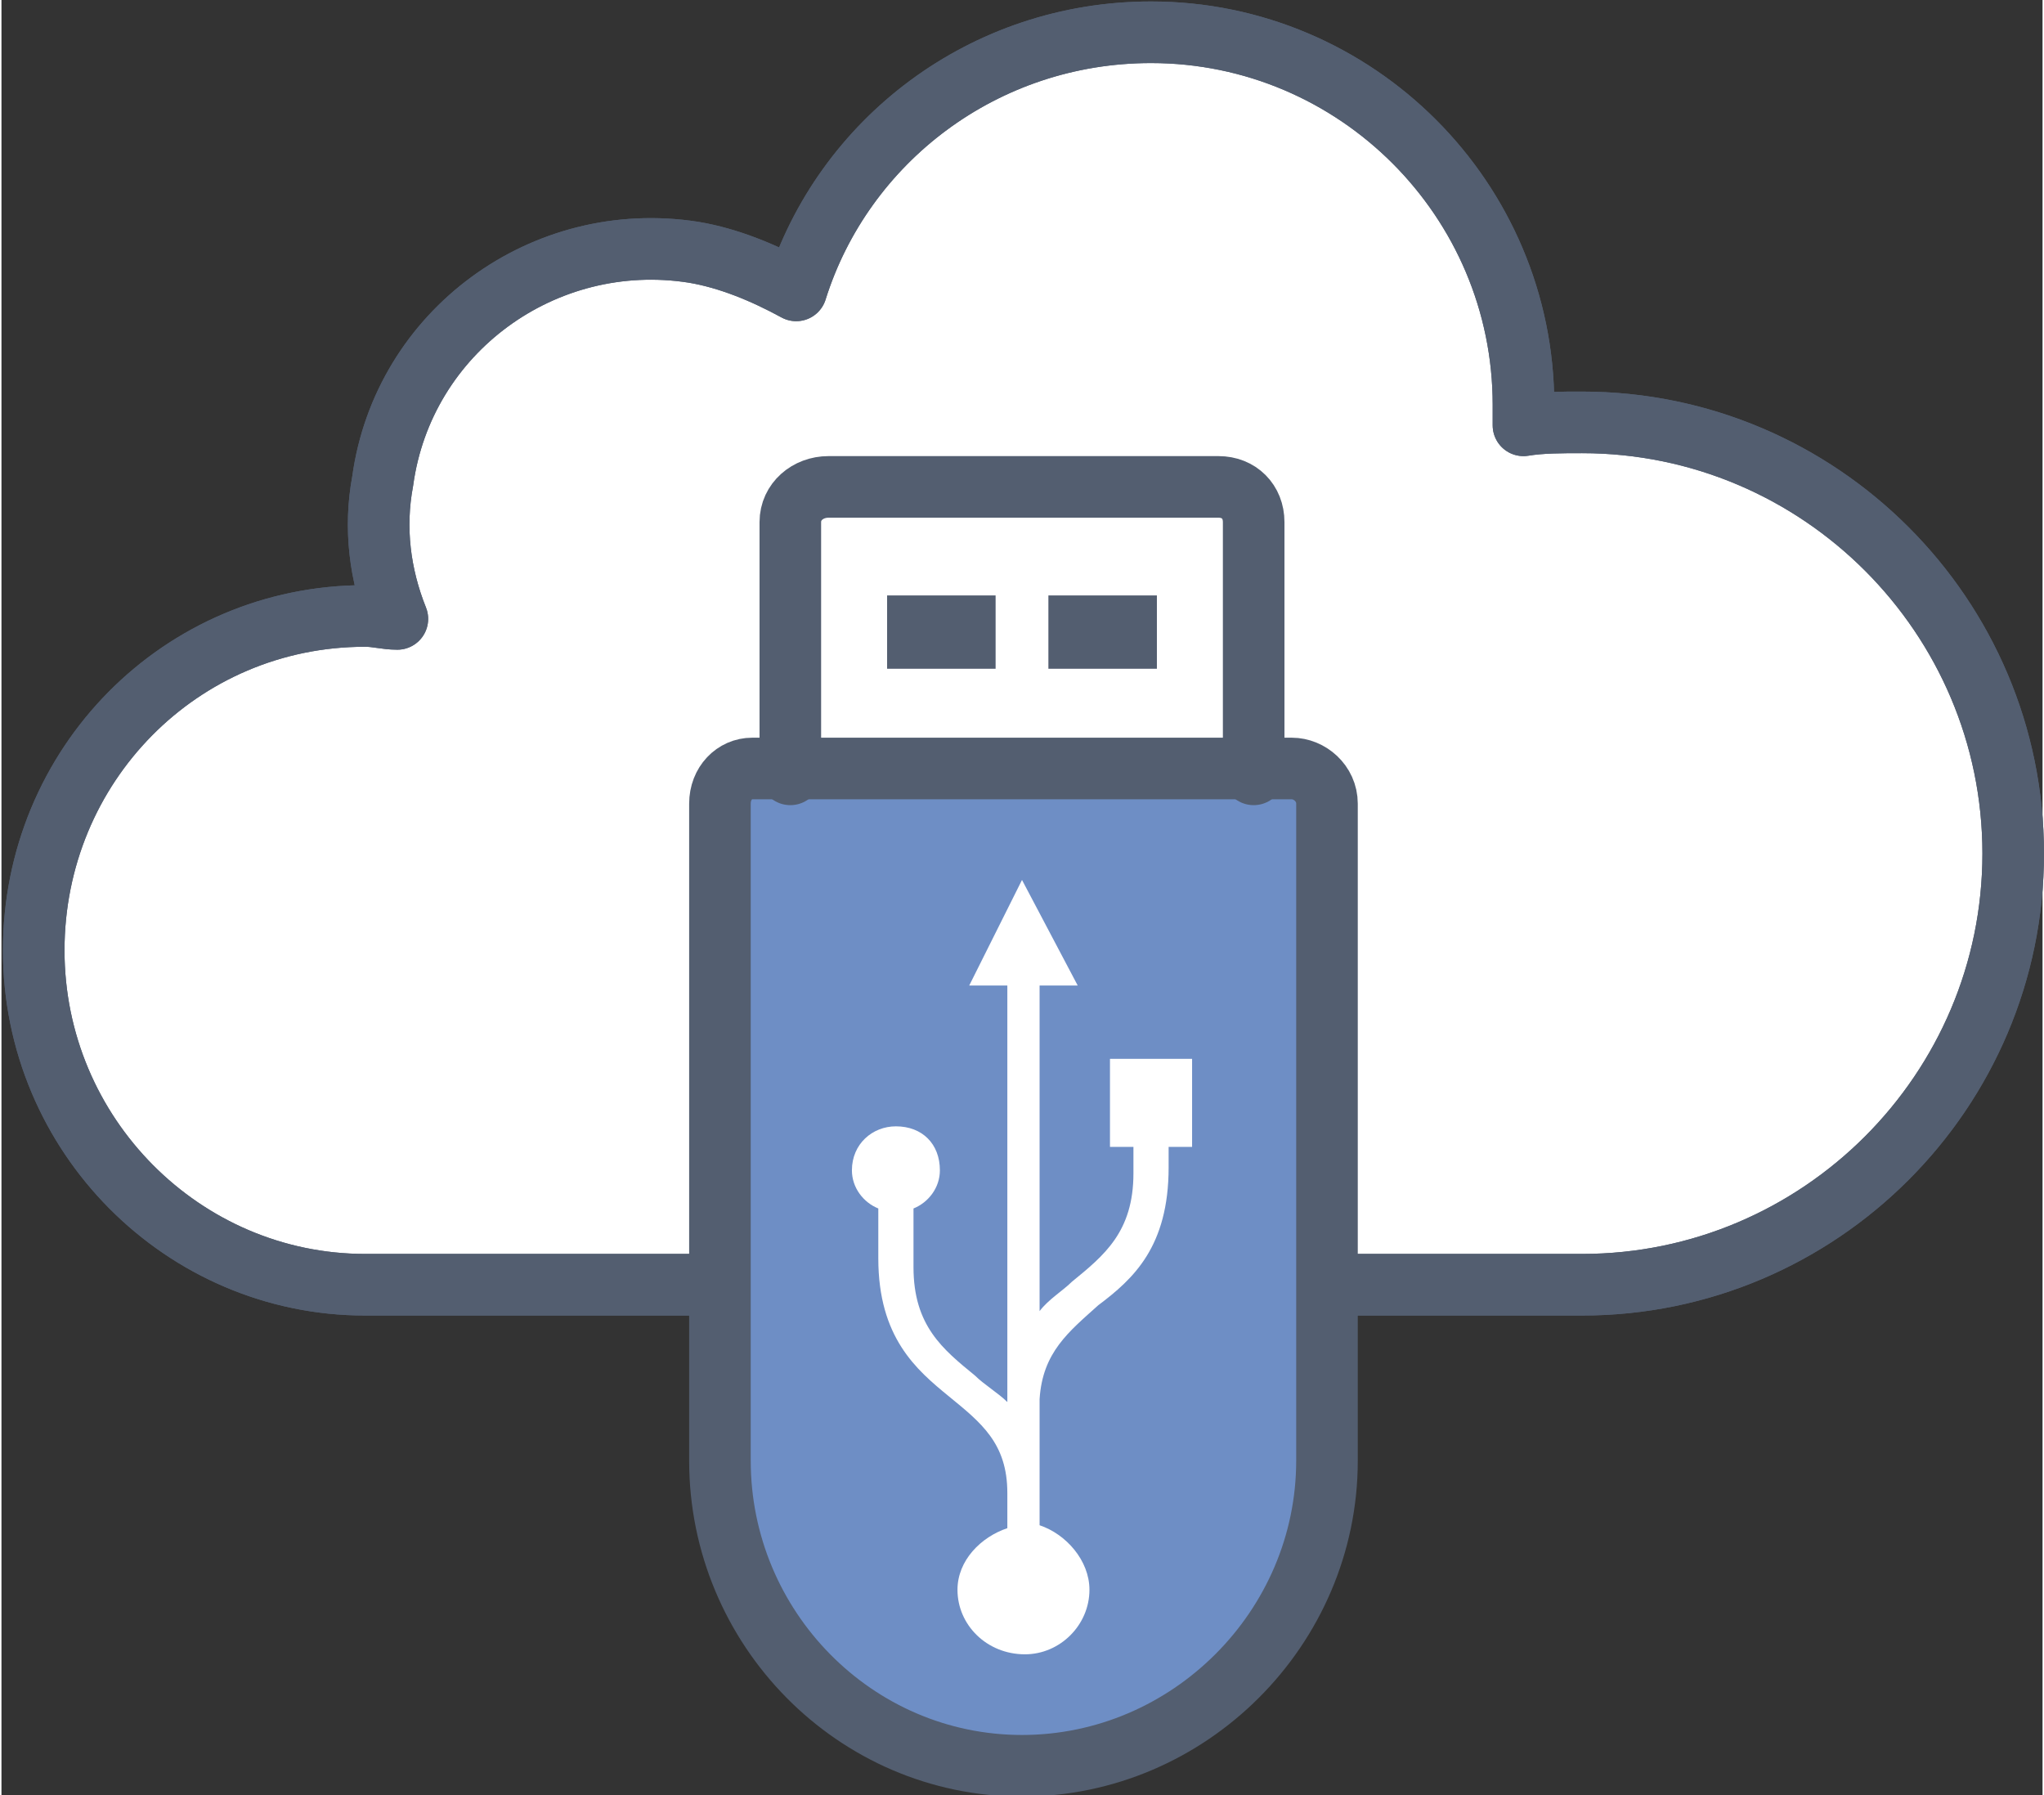 <?xml version="1.0" encoding="UTF-8"?>
<!DOCTYPE svg PUBLIC "-//W3C//DTD SVG 1.1//EN" "http://www.w3.org/Graphics/SVG/1.1/DTD/svg11.dtd">
<!-- Creator: CorelDRAW 2019 (64-Bit Not for resale) -->
<svg xmlns="http://www.w3.org/2000/svg" xml:space="preserve" width="123px" height="108px" version="1.1" style="shape-rendering:geometricPrecision; text-rendering:geometricPrecision; image-rendering:optimizeQuality; fill-rule:evenodd; clip-rule:evenodd"
viewBox="0 0 696000 612000"
 xmlns:xlink="http://www.w3.org/1999/xlink"
 xmlns:xodm="http://www.corel.com/coreldraw/odm/2003">
 <rect x="0" y="0" width="696000" height="612000" fill="#333333" stroke="none"/>
 <defs>
  <style type="text/css">
   <![CDATA[
    .str0 {stroke:#535E70;stroke-width:21000;stroke-linecap:round;stroke-linejoin:round;stroke-miterlimit:10}
    .fil1 {fill:none;fill-rule:nonzero}
    .fil2 {fill:#6E8EC5}
    .fil4 {fill:white}
    .fil3 {fill:#535E70;fill-rule:nonzero}
    .fil0 {fill:white;fill-rule:nonzero}
   ]]>
  </style>
 </defs>
 <g id="Layer_x0020_1">
  <path class="fil0 str0" d="M539000 438000c81000,0 147000,-66000 147000,-147000 0,-81000 -66000,-147000 -147000,-147000 -7000,0 -14000,0 -20000,1000 0,-2000 0,-5000 0,-7000 0,-70000 -57000,-127000 -127000,-127000 -57000,0 -105000,37000 -121000,88000 -11000,-6000 -23000,-11000 -35000,-13000 -51000,-8000 -99000,27000 -106000,78000 -3000,16000 -1000,32000 5000,47000 -4000,0 -7000,-1000 -11000,-1000 -63000,0 -113000,51000 -113000,114000 0,63000 51000,114000 113000,114000l415000 0z"/>
  <g id="_1269250608">
   <path class="fil1 str0" d="M539000 438000c81000,0 147000,-66000 147000,-147000 0,-81000 -66000,-147000 -147000,-147000 -7000,0 -14000,0 -20000,1000 0,-2000 0,-5000 0,-7000 0,-70000 -57000,-127000 -127000,-127000 -57000,0 -105000,37000 -121000,88000 -11000,-6000 -23000,-11000 -35000,-13000 -51000,-8000 -99000,27000 -106000,78000 -3000,16000 -1000,32000 5000,47000 -4000,0 -7000,-1000 -11000,-1000 -63000,0 -113000,51000 -113000,114000 0,63000 51000,114000 113000,114000l415000 0 0 0z"/>
   <g>
    <path class="fil2 str0" d="M440000 262000c-8000,0 -176000,0 -184000,0 -6000,0 -11000,5000 -11000,12000l0 224000c0,57000 46000,104000 103000,104000 57000,0 104000,-47000 104000,-104000l0 -224000c0,-7000 -6000,-12000 -12000,-12000z"/>
    <path class="fil3" d="M302000 228000l37000 0 0 -25000 -37000 0 0 25000zm55000 0l37000 0 0 -25000 -37000 0 0 25000z"/>
    <path class="fil1 str0" d="M427000 264000l0 -86000c0,-7000 -5000,-12000 -12000,-12000l-133000 0c-7000,0 -13000,5000 -13000,12000l0 86000"/>
    <path class="fil4" d="M311000 432000l0 -20000c5000,-2000 9000,-7000 9000,-13000 0,-9000 -6000,-15000 -15000,-15000 -8000,0 -15000,6000 -15000,15000 0,6000 4000,11000 9000,13000l0 17000c0,27000 13000,38000 24000,47000 11000,9000 20000,16000 20000,33000l0 12000c-9000,3000 -17000,11000 -17000,21000 0,12000 10000,22000 23000,22000 12000,0 22000,-10000 22000,-22000 0,-10000 -8000,-19000 -17000,-22000l0 -43000c1000,-16000 10000,-23000 20000,-32000 12000,-9000 24000,-20000 24000,-47000l0 -7000 8000 0 0 -30000 -28000 0 0 30000 8000 0 0 9000c0,20000 -10000,28000 -21000,37000 -3000,3000 -8000,6000 -11000,10000l0 -111000 13000 0 -19000 -36000 -18000 36000 13000 0 0 142000c-3000,-3000 -8000,-6000 -11000,-9000 -11000,-9000 -21000,-17000 -21000,-37000z"/>
   </g>
  </g>
 </g>
</svg>
